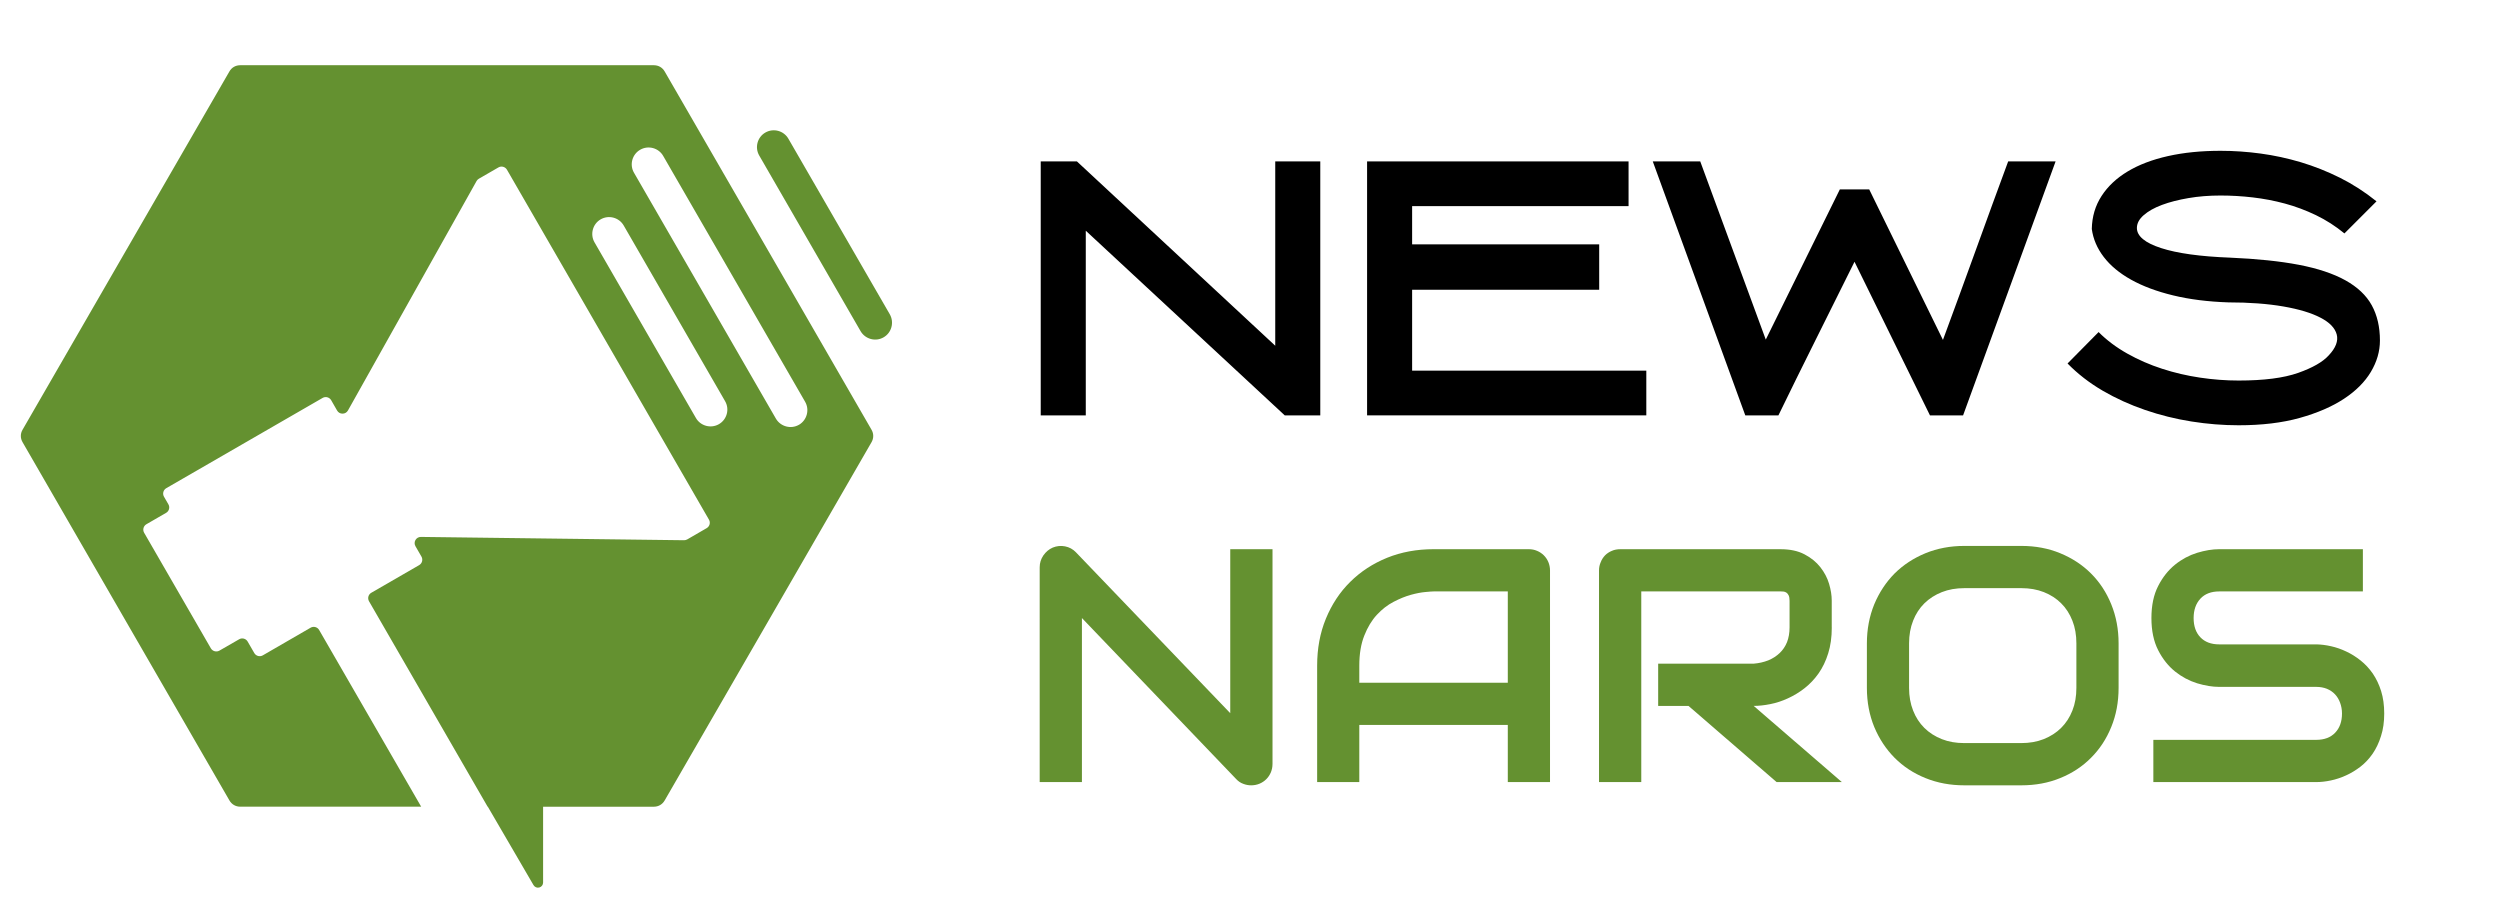 <?xml version="1.0" encoding="utf-8"?>
<!-- Generator: Adobe Illustrator 16.0.0, SVG Export Plug-In . SVG Version: 6.00 Build 0)  -->
<!DOCTYPE svg PUBLIC "-//W3C//DTD SVG 1.1//EN" "http://www.w3.org/Graphics/SVG/1.1/DTD/svg11.dtd">
<svg version="1.1" id="Calque_1" xmlns="http://www.w3.org/2000/svg" xmlns:xlink="http://www.w3.org/1999/xlink" x="0px" y="0px"
	 width="161.25px" height="58.255px" viewBox="0 0 161.25 58.255" enable-background="new 0 0 161.25 58.255" xml:space="preserve">
<path fill-rule="evenodd" clip-rule="evenodd" fill="#649130" d="M15.497,4.207h26.676c0.297,0,0.553,0.146,0.701,0.406
	l6.671,11.551l6.667,11.551c0.149,0.256,0.149,0.552,0,0.81l-6.667,11.551l-6.671,11.548c-0.148,0.26-0.404,0.409-0.701,0.409
	h-7.143v4.89c0,0.15-0.097,0.28-0.244,0.32c-0.148,0.04-0.296-0.022-0.375-0.154l-2.946-5.056h-0.012l-7.651-13.251
	c-0.11-0.195-0.044-0.441,0.148-0.549l3.087-1.783c0.191-0.11,0.258-0.357,0.147-0.55l-0.385-0.667
	c-0.074-0.128-0.074-0.275,0-0.404c0.077-0.129,0.205-0.199,0.353-0.198l16.967,0.214c0.075,0,0.141-0.018,0.205-0.052l1.258-0.729
	c0.19-0.109,0.259-0.357,0.146-0.548l-6.515-11.287l-6.514-11.283c-0.112-0.192-0.357-0.259-0.55-0.147l-1.258,0.726
	c-0.065,0.037-0.112,0.083-0.15,0.149l-8.297,14.801c-0.073,0.128-0.201,0.205-0.349,0.205c-0.149,0.002-0.278-0.072-0.352-0.201
	l-0.382-0.666c-0.112-0.192-0.36-0.259-0.551-0.148l-10.084,5.822c-0.194,0.113-0.259,0.358-0.148,0.551l0.284,0.491
	c0.112,0.193,0.045,0.438-0.146,0.548l-1.271,0.735c-0.193,0.11-0.258,0.357-0.149,0.549l4.307,7.46
	c0.113,0.187,0.358,0.255,0.551,0.143l1.272-0.732c0.19-0.112,0.438-0.043,0.547,0.147l0.429,0.743
	c0.111,0.191,0.356,0.26,0.549,0.148l3.084-1.784c0.195-0.11,0.44-0.044,0.55,0.149l6.581,11.396H15.497
	c-0.299,0-0.554-0.149-0.702-0.409l-6.67-11.548L1.457,28.524c-0.151-0.258-0.151-0.554,0-0.81l6.668-11.551l6.67-11.551
	C14.942,4.352,15.198,4.207,15.497,4.207L15.497,4.207z M57.392,20.272L50.85,8.946c-0.298-0.517-0.965-0.697-1.485-0.396
	c-0.517,0.298-0.695,0.966-0.394,1.483l6.537,11.327c0.301,0.518,0.969,0.697,1.485,0.397C57.51,21.461,57.689,20.791,57.392,20.272
	L57.392,20.272z M41.291,9.659L41.291,9.659c0.517-0.3,1.186-0.122,1.484,0.397l9.155,15.858c0.299,0.517,0.12,1.185-0.396,1.485
	h-0.002c-0.517,0.298-1.185,0.119-1.487-0.398l-9.151-15.857C40.591,10.625,40.772,9.958,41.291,9.659L41.291,9.659z M38.743,14.148
	L38.743,14.148c0.519-0.3,1.186-0.121,1.485,0.396l6.54,11.331c0.302,0.518,0.121,1.184-0.398,1.484l0,0
	c-0.516,0.298-1.187,0.119-1.484-0.4l-6.539-11.326C38.048,15.114,38.226,14.446,38.743,14.148L38.743,14.148z"/>
<g>
	<path fill="#649130" d="M82.076,49.283c0,0.194-0.039,0.373-0.11,0.545c-0.073,0.165-0.17,0.311-0.294,0.433
		s-0.271,0.22-0.434,0.288c-0.17,0.07-0.348,0.104-0.537,0.104c-0.163,0-0.335-0.028-0.507-0.095
		c-0.172-0.061-0.324-0.163-0.455-0.303l-9.955-10.391v10.58h-2.724V36.584c0-0.278,0.083-0.533,0.236-0.759
		c0.159-0.226,0.354-0.396,0.605-0.506c0.259-0.106,0.522-0.131,0.791-0.08c0.276,0.053,0.51,0.181,0.705,0.383L79.351,46V35.423
		h2.726V49.283z"/>
	<path fill="#649130" d="M99.978,50.445h-2.725v-3.687h-9.578v3.687h-2.719v-7.512c0-1.098,0.186-2.108,0.563-3.027
		c0.38-0.922,0.902-1.717,1.573-2.377c0.67-0.665,1.462-1.18,2.375-1.552c0.918-0.37,1.917-0.554,2.998-0.554h6.141
		c0.187,0,0.365,0.033,0.531,0.105c0.17,0.069,0.313,0.167,0.44,0.291c0.127,0.126,0.224,0.273,0.294,0.44
		c0.067,0.167,0.105,0.345,0.105,0.533V50.445z M87.675,44.035h9.578v-5.888h-4.787c-0.085,0-0.262,0.012-0.528,0.038
		c-0.271,0.024-0.583,0.083-0.934,0.18c-0.354,0.098-0.724,0.248-1.115,0.452c-0.391,0.201-0.75,0.481-1.081,0.838
		c-0.33,0.355-0.598,0.802-0.809,1.336c-0.214,0.533-0.324,1.18-0.324,1.943V44.035z"/>
	<path fill="#649130" d="M118.15,40.471c0,0.625-0.076,1.178-0.23,1.667c-0.152,0.49-0.359,0.921-0.62,1.294
		c-0.262,0.371-0.564,0.692-0.907,0.959c-0.34,0.267-0.699,0.482-1.075,0.653c-0.373,0.172-0.748,0.296-1.132,0.371
		c-0.378,0.076-0.738,0.116-1.074,0.116l5.689,4.914h-4.21l-5.683-4.914h-1.956v-2.724h6.159c0.343-0.028,0.656-0.101,0.942-0.213
		c0.278-0.114,0.522-0.271,0.729-0.466c0.21-0.196,0.368-0.432,0.482-0.71c0.106-0.274,0.163-0.593,0.163-0.948v-1.717
		c0-0.153-0.021-0.272-0.059-0.351c-0.038-0.081-0.088-0.138-0.146-0.178c-0.06-0.037-0.12-0.063-0.188-0.068
		c-0.067-0.007-0.128-0.01-0.186-0.01h-8.986v12.298h-2.726V36.793c0-0.188,0.036-0.366,0.111-0.533
		c0.062-0.167,0.161-0.314,0.279-0.44c0.125-0.125,0.271-0.222,0.441-0.291c0.164-0.073,0.348-0.105,0.541-0.105h10.339
		c0.61,0,1.123,0.109,1.543,0.33c0.42,0.219,0.76,0.495,1.022,0.828c0.259,0.331,0.451,0.69,0.563,1.071
		c0.115,0.386,0.172,0.745,0.172,1.08V40.471z"/>
	<path fill="#649130" d="M136.649,44.368c0,0.916-0.158,1.757-0.473,2.523c-0.313,0.771-0.748,1.432-1.308,1.99
		c-0.556,0.561-1.221,0.996-1.986,1.305c-0.761,0.313-1.599,0.467-2.498,0.467h-3.687c-0.898,0-1.734-0.153-2.505-0.467
		c-0.767-0.309-1.43-0.744-1.989-1.305c-0.553-0.559-0.992-1.22-1.314-1.99c-0.314-0.767-0.475-1.607-0.475-2.523v-2.871
		c0-0.907,0.16-1.746,0.475-2.519c0.322-0.769,0.762-1.434,1.314-1.991c0.56-0.554,1.223-0.988,1.989-1.304
		c0.771-0.314,1.606-0.471,2.505-0.471h3.687c0.899,0,1.737,0.157,2.498,0.471c0.766,0.315,1.431,0.75,1.986,1.304
		c0.56,0.558,0.995,1.222,1.308,1.991c0.314,0.773,0.473,1.612,0.473,2.519V44.368z M133.927,41.497
		c0-0.536-0.083-1.024-0.257-1.461c-0.171-0.435-0.409-0.811-0.722-1.12c-0.309-0.31-0.685-0.553-1.121-0.725
		c-0.436-0.17-0.914-0.255-1.442-0.255h-3.687c-0.534,0-1.013,0.085-1.445,0.255c-0.438,0.172-0.817,0.416-1.132,0.725
		c-0.311,0.309-0.557,0.685-0.726,1.12c-0.173,0.437-0.26,0.925-0.26,1.461v2.871c0,0.539,0.087,1.025,0.26,1.462
		c0.169,0.437,0.415,0.811,0.726,1.121c0.314,0.31,0.693,0.552,1.132,0.725c0.433,0.171,0.911,0.253,1.445,0.253h3.667
		c0.529,0,1.015-0.082,1.448-0.253c0.438-0.173,0.817-0.415,1.129-0.725c0.315-0.311,0.557-0.685,0.728-1.121
		c0.174-0.437,0.257-0.923,0.257-1.462V41.497z"/>
	<path fill="#649130" d="M153.782,46.024c0,0.538-0.067,1.021-0.207,1.45c-0.133,0.43-0.314,0.81-0.539,1.139
		c-0.226,0.326-0.488,0.606-0.785,0.837c-0.302,0.231-0.61,0.419-0.933,0.564c-0.321,0.146-0.646,0.255-0.98,0.325
		c-0.327,0.07-0.645,0.105-0.936,0.105h-10.511v-2.724h10.511c0.521,0,0.931-0.158,1.218-0.462c0.293-0.308,0.439-0.72,0.439-1.235
		c0-0.254-0.044-0.482-0.12-0.69c-0.076-0.211-0.186-0.395-0.329-0.548c-0.141-0.152-0.317-0.27-0.525-0.358
		c-0.204-0.081-0.435-0.123-0.683-0.123h-6.266c-0.437,0-0.913-0.079-1.424-0.233c-0.51-0.16-0.985-0.411-1.423-0.761
		c-0.434-0.352-0.8-0.808-1.086-1.371c-0.29-0.568-0.436-1.258-0.436-2.074c0-0.818,0.146-1.507,0.436-2.069
		c0.286-0.563,0.652-1.021,1.086-1.374c0.438-0.353,0.913-0.607,1.423-0.765c0.511-0.155,0.987-0.234,1.424-0.234h9.27v2.724h-9.27
		c-0.514,0-0.922,0.155-1.213,0.47c-0.288,0.313-0.434,0.729-0.434,1.248c0,0.524,0.146,0.937,0.434,1.239
		c0.291,0.306,0.699,0.458,1.213,0.458h6.266h0.019c0.296,0.008,0.604,0.044,0.937,0.121c0.326,0.073,0.651,0.185,0.974,0.339
		c0.33,0.154,0.637,0.347,0.93,0.581c0.294,0.233,0.555,0.514,0.785,0.844c0.222,0.328,0.404,0.706,0.537,1.131
		C153.716,45.004,153.782,45.488,153.782,46.024z"/>
</g>
<g>
	<g>
		<path d="M82.253,10.411h2.905v16.381h-2.292L70.033,14.881v11.911h-2.906V10.411h2.334L82.253,22.3V10.411z"/>
		<path d="M103.148,18.689H91.082v5.218h15.105v2.884H88.177V10.411h16.865v2.884h-13.96v2.466h12.066V18.689z"/>
		<path d="M132.586,10.411l-5.967,16.381h-2.136l-4.867-9.908c-0.807,1.629-1.64,3.302-2.499,5.02
			c-0.857,1.718-1.662,3.347-2.409,4.888h-2.137l-5.967-16.381h3.062l4.227,11.493l4.777-9.688h1.894l4.756,9.709
			c0.705-1.908,1.417-3.856,2.137-5.845c0.718-1.989,1.408-3.879,2.07-5.669H132.586z"/>
		<path d="M144.387,27.43c-0.999,0-2.012-0.081-3.038-0.244c-1.028-0.163-2.025-0.411-2.994-0.744
			c-0.969-0.333-1.88-0.746-2.73-1.241c-0.85-0.496-1.607-1.081-2.268-1.756l2.002-2.026c0.529,0.529,1.146,0.991,1.851,1.387
			c0.705,0.396,1.453,0.723,2.245,0.979c0.794,0.258,1.609,0.448,2.445,0.572c0.836,0.125,1.665,0.188,2.487,0.188
			c1.63,0,2.91-0.164,3.842-0.493c0.932-0.329,1.589-0.705,1.973-1.129c0.454-0.482,0.626-0.931,0.517-1.348
			c-0.11-0.417-0.458-0.779-1.047-1.084c-0.586-0.307-1.387-0.549-2.399-0.724c-1.012-0.175-2.195-0.263-3.545-0.263
			c-1.321-0.044-2.511-0.195-3.566-0.452c-1.057-0.256-1.96-0.594-2.709-1.013c-0.748-0.418-1.335-0.906-1.761-1.464
			c-0.427-0.558-0.683-1.159-0.771-1.805c0.015-0.794,0.223-1.501,0.628-2.126c0.403-0.624,0.965-1.152,1.685-1.585
			c0.719-0.433,1.585-0.763,2.596-0.99c1.014-0.228,2.146-0.342,3.393-0.342c0.851,0,1.713,0.059,2.586,0.177
			c0.874,0.118,1.739,0.305,2.599,0.561c0.859,0.258,1.698,0.591,2.522,1.002c0.82,0.411,1.606,0.917,2.354,1.519l-2.069,2.07
			c-0.571-0.47-1.185-0.863-1.837-1.178c-0.655-0.315-1.323-0.565-2.005-0.749c-0.683-0.184-1.373-0.315-2.069-0.396
			c-0.697-0.081-1.392-0.122-2.081-0.122c-0.734,0-1.424,0.055-2.069,0.166c-0.647,0.11-1.216,0.256-1.706,0.439
			c-0.493,0.184-0.885,0.405-1.179,0.661c-0.294,0.256-0.44,0.532-0.44,0.826c0,0.528,0.521,0.961,1.563,1.299
			c1.042,0.337,2.525,0.543,4.448,0.616c1.73,0.074,3.211,0.228,4.437,0.462c1.224,0.235,2.227,0.57,3.004,1.002
			c0.777,0.433,1.345,0.968,1.696,1.607s0.528,1.398,0.528,2.279c0,0.69-0.195,1.362-0.583,2.015c-0.39,0.654-0.97,1.234-1.739,1.74
			c-0.771,0.507-1.722,0.917-2.852,1.233C147.198,27.273,145.886,27.43,144.387,27.43z"/>
	</g>
</g>
</svg>
